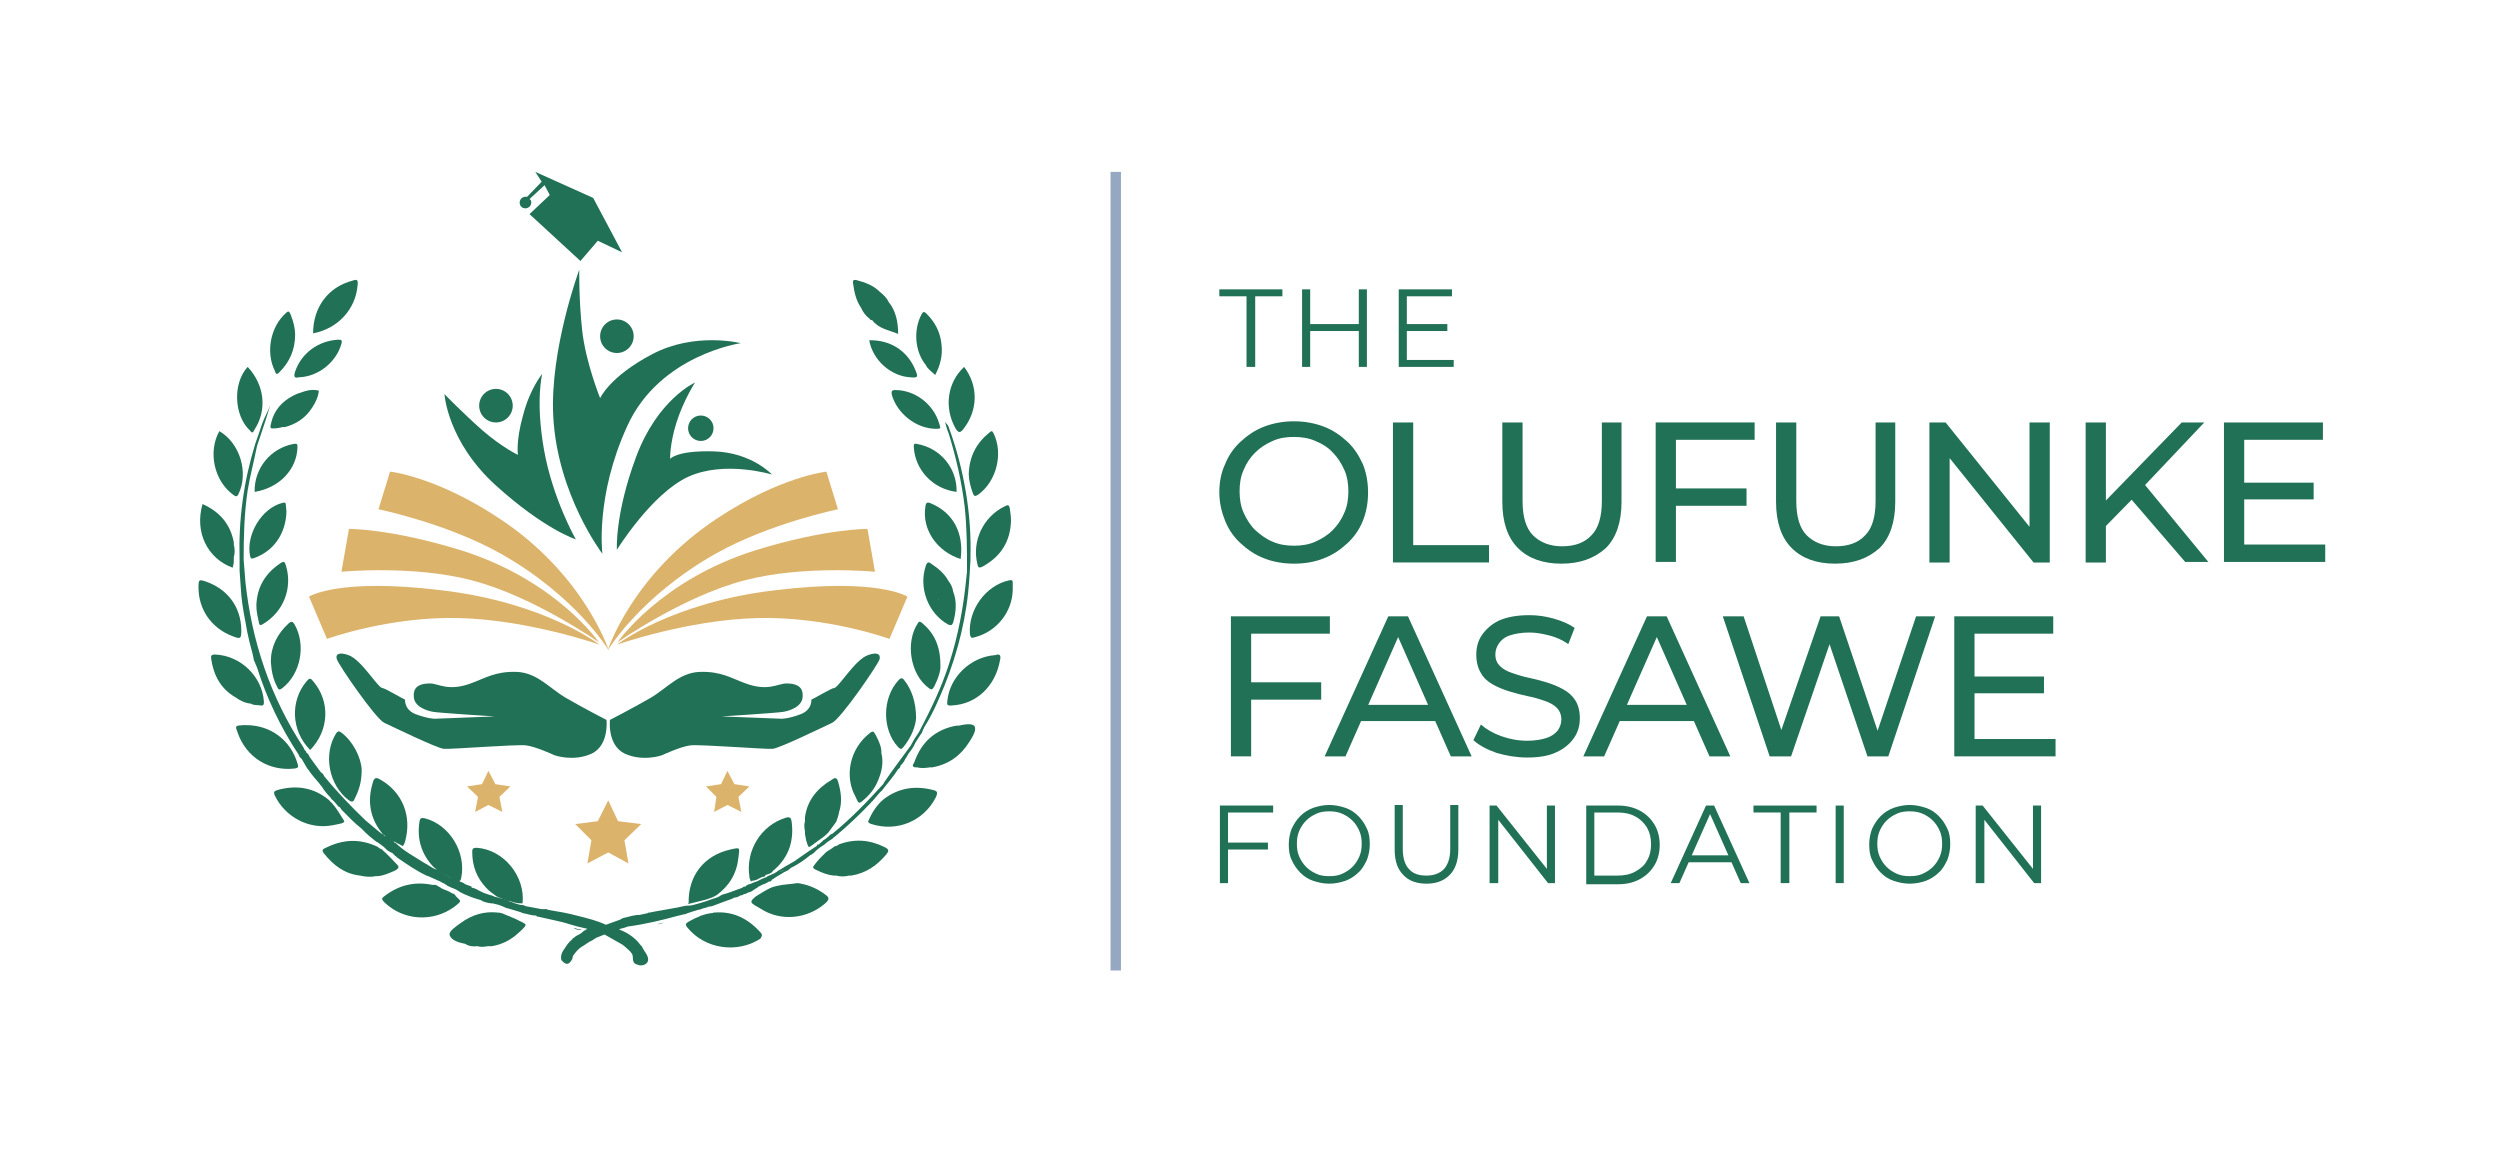 <?xml version="1.0" encoding="utf-8"?>
<!-- Generator: Adobe Illustrator 23.0.0, SVG Export Plug-In . SVG Version: 6.00 Build 0)  -->
<svg version="1.1" id="Layer_1" xmlns="http://www.w3.org/2000/svg" xmlns:xlink="http://www.w3.org/1999/xlink" x="0px" y="0px"
	 viewBox="0 0 432 201.7" style="enable-background:new 0 0 432 201.7;" xml:space="preserve">
<style type="text/css">
	.st0{fill:#217057;}
	.st1{fill:none;stroke:#97A8C3;stroke-miterlimit:10;}
	.st2{fill:#DDB46A;}
	.st3{fill:#217157;}
	.st4{fill:#96A7C1;}
	.st5{fill:#DCB36A;}
	.st6{fill:none;stroke:#DCB36A;stroke-width:0.5;stroke-miterlimit:10;}
</style>
<g>
	<g>
		<g>
			<path class="st3" d="M223.6,97.4c-1.8,0-3.6-0.3-5.1-0.9c-1.6-0.6-2.9-1.5-4.1-2.6c-1.2-1.1-2.1-2.4-2.7-3.9
				c-0.6-1.5-1-3.1-1-4.9c0-1.8,0.3-3.4,1-4.9c0.6-1.5,1.5-2.8,2.7-3.9c1.2-1.1,2.5-2,4.1-2.6s3.3-0.9,5.1-0.9
				c1.8,0,3.5,0.3,5.1,0.9c1.6,0.6,2.9,1.5,4.1,2.6c1.2,1.1,2,2.4,2.7,3.9c0.6,1.5,0.9,3.1,0.9,4.9c0,1.8-0.3,3.4-0.9,4.9
				c-0.6,1.5-1.5,2.8-2.7,3.9c-1.2,1.1-2.5,2-4.1,2.6C227.2,97.1,225.5,97.4,223.6,97.4z M223.6,94.3c1.3,0,2.6-0.2,3.7-0.7
				c1.1-0.5,2.1-1.1,3-2c0.8-0.8,1.5-1.8,2-3c0.5-1.1,0.7-2.4,0.7-3.7c0-1.3-0.2-2.6-0.7-3.7c-0.5-1.1-1.1-2.1-2-3
				c-0.8-0.9-1.8-1.5-3-2c-1.1-0.5-2.4-0.7-3.7-0.7c-1.4,0-2.6,0.2-3.7,0.7c-1.1,0.5-2.1,1.1-3,2c-0.9,0.9-1.5,1.8-2,3
				c-0.5,1.1-0.7,2.3-0.7,3.7c0,1.3,0.2,2.6,0.7,3.7c0.5,1.1,1.1,2.1,2,3c0.9,0.8,1.8,1.5,3,2C221,94.1,222.3,94.3,223.6,94.3z"/>
			<path class="st3" d="M240.7,97.1V73h3.5v21.2h13.1v3H240.7z"/>
			<path class="st3" d="M269.8,97.4c-3.2,0-5.7-0.9-7.5-2.7c-1.8-1.8-2.7-4.5-2.7-8V73h3.5v13.6c0,2.7,0.6,4.7,1.8,5.9
				c1.2,1.2,2.9,1.9,5,1.9c2.2,0,3.9-0.6,5.1-1.9c1.2-1.2,1.8-3.2,1.8-5.9V73h3.4v13.7c0,3.5-0.9,6.2-2.7,8
				C275.5,96.5,273,97.4,269.8,97.4z"/>
			<path class="st3" d="M289.6,97.1h-3.5V73h17.1v3h-13.6V97.1z M289.3,84.4h12.5v3h-12.5V84.4z"/>
			<path class="st3" d="M317.1,97.4c-3.2,0-5.7-0.9-7.5-2.7c-1.8-1.8-2.7-4.5-2.7-8V73h3.5v13.6c0,2.7,0.6,4.7,1.8,5.9
				c1.2,1.2,2.9,1.9,5,1.9c2.2,0,3.9-0.6,5.1-1.9c1.2-1.2,1.8-3.2,1.8-5.9V73h3.4v13.7c0,3.5-0.9,6.2-2.7,8
				C322.8,96.5,320.3,97.4,317.1,97.4z"/>
			<path class="st3" d="M333.4,97.1V73h2.8l16,19.9h-1.5V73h3.5v24.2h-2.8l-16-19.9h1.5v19.9H333.4z"/>
			<path class="st3" d="M360.4,97.1V73h3.5v24.2H360.4z M363.5,91.3l-0.2-4.2L377,73h3.9l-10.6,11.2l-1.9,2.1L363.5,91.3z
				 M377.6,97.1l-9.9-11.5L370,83l11.6,14.1H377.6z"/>
			<path class="st3" d="M387.7,94.1h14.1v3h-17.5V73h17.1v3h-13.6V94.1z M387.4,83.4h12.4v2.9h-12.4V83.4z"/>
			<path class="st3" d="M216.2,130.7h-3.5v-24.2h17.1v3h-13.6V130.7z M215.8,117.9h12.5v3h-12.5V117.9z"/>
			<path class="st3" d="M228.9,130.7l11-24.2h3.4l11,24.2h-3.6l-9.8-22.2h1.4l-9.8,22.2H228.9z M233.5,124.6l0.9-2.8h13.6l1,2.8
				H233.5z"/>
			<path class="st3" d="M263.9,130.9c-1.8,0-3.6-0.3-5.3-0.8c-1.7-0.6-3-1.3-4-2.2l1.3-2.7c0.9,0.8,2.1,1.5,3.5,2
				c1.4,0.5,2.9,0.8,4.5,0.8c1.4,0,2.5-0.2,3.4-0.5c0.9-0.3,1.5-0.8,1.9-1.3c0.4-0.6,0.6-1.2,0.6-1.9c0-0.8-0.3-1.5-0.8-2
				c-0.5-0.5-1.2-0.9-2.1-1.2c-0.9-0.3-1.8-0.6-2.9-0.8c-1-0.2-2.1-0.5-3.1-0.8c-1-0.3-2-0.7-2.9-1.2c-0.9-0.5-1.6-1.1-2.1-2
				c-0.5-0.8-0.8-1.9-0.8-3.2c0-1.2,0.3-2.4,1-3.4c0.7-1,1.7-1.9,3-2.5c1.4-0.6,3.1-0.9,5.2-0.9c1.4,0,2.8,0.2,4.2,0.6
				c1.4,0.4,2.6,0.9,3.6,1.6l-1.1,2.8c-1-0.7-2.1-1.2-3.3-1.5c-1.2-0.3-2.3-0.5-3.4-0.5c-1.4,0-2.5,0.2-3.4,0.5
				c-0.9,0.3-1.5,0.8-1.9,1.4c-0.4,0.6-0.6,1.2-0.6,1.9c0,0.9,0.3,1.5,0.8,2c0.5,0.5,1.2,0.9,2.1,1.2c0.9,0.3,1.8,0.6,2.8,0.8
				c1,0.2,2.1,0.5,3.1,0.8c1,0.3,2,0.7,2.9,1.2c0.9,0.5,1.6,1.1,2.1,1.9c0.5,0.8,0.8,1.8,0.8,3.1c0,1.2-0.3,2.4-1,3.4
				c-0.7,1-1.7,1.9-3.1,2.5C267.7,130.6,266,130.9,263.9,130.9z"/>
			<path class="st3" d="M273.6,130.7l11-24.2h3.4l11,24.2h-3.6l-9.8-22.2h1.4l-9.8,22.2H273.6z M278.3,124.6l0.9-2.8h13.6l1,2.8
				H278.3z"/>
			<path class="st3" d="M305.8,130.7l-8.1-24.2h3.6l7.4,22.3h-1.8l7.7-22.3h3.2l7.5,22.3h-1.7l7.5-22.3h3.3l-8.1,24.2h-3.6l-7-20.7
				h0.9l-7.1,20.7H305.8z"/>
			<path class="st3" d="M341.1,127.7h14.1v3h-17.5v-24.2h17.1v3h-13.6V127.7z M340.8,116.9h12.4v2.9h-12.4V116.9z"/>
		</g>
	</g>
	<g>
		<rect x="191.9" y="29.7" class="st4" width="1.8" height="138"/>
	</g>
	<g>
		<g>
			<g>
				<path class="st3" d="M161.2,136.5c-3.2-0.8-6-0.3-8.5,1.6c-1.2,1-2.1,2.4-2.7,3.9c0.1,0.2,0.3,0.3,0.6,0.4
					c4.4,1.4,9-0.5,11.1-4.6C162.1,136.9,162,136.7,161.2,136.5z"/>
				<path class="st3" d="M136.8,142c-0.1-0.7-0.3-0.9-1-0.7c-4.3,1.3-7,5.7-6.3,10.2c0,0.3,0.1,0.5,0.2,0.6c-0.1,0.1,0,0.2,0.1,0.2
					c0.1,0,0.1,0,0.1-0.1c0.1,0,0.3,0,0.6-0.1c0.5-0.1,1-0.6,1.5-0.6c0.1,0,0.2-0.1,0.2-0.1c0-0.1,0.1-0.2,0.1-0.2
					c0.1,0,0.2-0.1,0.3-0.1c0.1,0,0.2-0.1,0.3-0.1c0.1,0,0.2-0.2,0.4-0.1c-0.1-0.2,0.1-0.2,0.2-0.2c-0.1-0.2,0.2-0.3,0.3-0.4
					C136.4,148,137.2,145.2,136.8,142z"/>
				<path class="st3" d="M142.5,154.5c-1.5-1.1-3.1-1.7-4.7-1.9c-1.2,0.2-2.4,0.2-3.6,0.5c-0.4,0.1-0.8,0.2-1.2,0.4c0,0,0,0,0,0v0
					c0,0,0,0,0,0c-0.8,0.4-1.6,0.9-2.4,1.4c-1.2,1-1,1.1,0.8,2.1c3.5,2.3,8.1,1.8,11.2-0.9C143.5,155.3,143.2,155,142.5,154.5z"/>
				<path class="st3" d="M75.5,150.4c0.5,0.4,1.1,0.6,1.7,0.9c0.3,0.2,0.6,0.3,0.9,0.5c0.4,0.2,0.7,0.3,1.1,0.5
					c0.2,0,0.4-0.1,0.5-0.6c0.9-4.4-2-9.2-6.3-10.3c-0.5-0.1-0.8-0.1-0.9,0.5c-0.5,3,0.3,5.7,2.4,7.9
					C75.1,150,75.4,150.1,75.5,150.4z"/>
				<path class="st3" d="M50.9,132.8c0.7-0.1,0.7-0.3,0.5-0.9c-1.2-4-4.6-6.6-8.9-6.6c-0.1,0-0.3,0-0.5,0c-1.4,0.1-1.4,0.1-0.9,1.4
					C42.6,130.9,46.5,133.3,50.9,132.8z"/>
				<path class="st3" d="M59,126.6c-0.4-0.3-0.6-0.3-0.9,0.1c-2.3,3.6-1.3,9,2.2,11.6c0.6,0.4,0.8,0.2,1-0.3c0.7-1.4,1.2-2.8,1.2-5
					C62.4,130.9,61,128.1,59,126.6z"/>
				<path class="st3" d="M165.6,125.4c-0.1,0-0.3,0-0.4,0c-3.7,0.7-6,2.9-7.2,6.3c-0.1,0.3-0.6,0.7,0.1,0.9c0.1,0,0.3,0,0.4,0
					c0.7,0.2,1.5,0.1,2.2,0c0.1,0,0.3,0,0.4,0c2.8-0.5,4.9-2,6.4-4.4c0.5-0.8,1.3-2,0.9-2.7C168,124.9,166.6,125.2,165.6,125.4z"/>
				<path class="st3" d="M172,113.2c-4.3,0.3-7.9,3.8-8.3,7.9c-0.1,0.7,0,0.9,0.8,0.8c4.2-0.2,7.5-3.3,8.3-7.8
					C173,113.3,172.8,112.9,172,113.2z"/>
				<path class="st3" d="M54.1,117.7c-0.4-0.5-0.6-0.6-1.1,0c-2.9,3.4-2.7,8.6,0.6,11.9C56.9,126.2,57.1,121.2,54.1,117.7z"/>
				<path class="st3" d="M155.2,129.1c0.4,0.4,0.6,0.4,0.9,0c1.4-1.7,2.1-3.6,2.2-5c0-2.8-0.8-5-2-6.5c-0.3-0.4-0.5-0.6-1-0.1
					C152.4,120.6,152.4,126.1,155.2,129.1z"/>
				<path class="st3" d="M40.1,109.9c1.5,0.6,1.6,0.5,1.6-1.1c-0.1-4-2.4-7-6.1-8.3c-1.2-0.4-1.3-0.4-1.3,1
					C34.3,105.3,36.5,108.5,40.1,109.9z"/>
				<path class="st3" d="M174.3,100.3c-4,0.9-7,5.1-6.7,9.2c0.1,0.8,0.3,0.8,0.9,0.6c3.8-1,6.4-4.4,6.5-8.1c0-0.6,0-0.9,0-1.3
					C175,100.2,174.8,100.2,174.3,100.3z"/>
				<path class="st3" d="M45,121.9c0.6,0.1,0.6-0.2,0.6-0.7c-0.3-4.3-4-7.9-8.4-8.1c-0.7,0-0.8,0.2-0.7,0.8c0.4,2.8,1.7,5.2,4.2,6.6
					c0.8,0.6,1.7,1,2.7,1.1C43.8,121.9,44.4,121.8,45,121.9z"/>
				<path class="st3" d="M48.8,118.9c3.2-2.5,4.1-7.5,2.1-11c-0.3-0.5-0.5-0.6-1-0.2c-2,1.8-3.1,4.1-3.1,6.6
					c0.1,1.7,0.4,3.1,1.1,4.4C48.1,119.2,48.3,119.3,48.8,118.9z"/>
				<path class="st3" d="M160.5,118.9c0.5,0.4,0.6,0.2,0.9-0.2c0.7-1.4,1.2-2.8,1.1-3.8c0-3.3-1.1-5.5-3.1-7.2
					c-0.3-0.2-0.5-0.5-0.8,0C156.4,111,157.3,116.6,160.5,118.9z"/>
				<path class="st3" d="M168.9,97.5c0.1,0.6,0.3,0.7,0.9,0.4c3.1-1.7,4.8-4.3,4.9-7.9c0-0.7-0.1-1.4-0.2-2.1
					c-0.1-0.7-0.4-0.7-0.9-0.4C169.9,89.3,167.9,93.5,168.9,97.5z"/>
				<path class="st3" d="M45.5,107.8c3.5-2.1,5.1-6.2,3.9-10.1c-0.2-0.6-0.3-0.8-0.9-0.4c-2.6,1.7-4.1,4.1-4.2,7.3
					c0,1,0.2,1.9,0.4,2.8C44.8,108,44.9,108.2,45.5,107.8z"/>
				<path class="st3" d="M40.2,98.1c0.1-0.4,0.2-0.7,0.2-1.1c0-0.2,0-0.4,0-0.7c0.2-0.7,0.2-1.5,0-2.2c0-0.1,0-0.3,0-0.4
					c-0.6-3.2-2.5-5.3-5.4-6.6C33.6,91.9,35.8,96.5,40.2,98.1z"/>
				<path class="st3" d="M61.8,49.2c0.1-0.8-0.1-1-0.9-0.7c-4.2,1.1-6.8,4.6-6.8,9.1C58.4,56.8,61.5,53.4,61.8,49.2z"/>
				<path class="st3" d="M168.1,85.2c0.2,0.6,0.4,0.6,0.9,0.3c3.2-2.3,4.4-7.1,2.7-10.6c-0.3-0.6-0.4-0.4-0.8-0.1
					c-2.2,1.8-3.4,4.1-3.5,7.1C167.4,82.9,167.7,84.1,168.1,85.2z"/>
				<path class="st3" d="M40.3,85.5c0.3,0.2,0.6,0.5,0.9-0.1c1.8-3.7,0.3-8.8-3.3-10.9C35.9,78.1,37,83.1,40.3,85.5z"/>
				<path class="st3" d="M160.9,87c-0.7-0.3-0.9-0.2-1,0.6c-0.6,3.9,2,7.7,6.1,9C166.6,92.1,164.7,88.6,160.9,87z"/>
				<path class="st3" d="M43.2,96c0.1,0.6,0.3,0.6,0.8,0.4c3.3-1.2,5.4-4.2,5.5-8c0-0.3-0.1-0.7-0.1-1.1c0-0.5-0.2-0.5-0.6-0.4
					C45.2,87.8,42.5,92.4,43.2,96z"/>
				<path class="st3" d="M166.5,74.1c2.5-3.2,2.6-7.4,0.1-10.7c-2.9,2.7-3.5,7-1.5,10.6C165.6,74.8,165.9,74.9,166.5,74.1z"/>
				<path class="st3" d="M164.7,107.6c0.5-1.8,0.7-3.6,0-5.4c-0.1-0.7-0.4-1.3-0.8-1.8c-0.7-1.3-1.8-2.2-3-3
					c-0.5-0.4-0.7-0.2-0.9,0.3c-1.3,3.8,0.3,8.2,3.8,10.2C164.3,108.1,164.5,108.1,164.7,107.6z M162.1,103.6c0,0,0-0.1,0-0.1
					C162.2,103.5,162.2,103.5,162.1,103.6z"/>
				<path class="st3" d="M44,74.2c2.2-3.4,1.7-7.7-1.2-10.8c-2.6,2.8-2.4,8.4,0.4,11C43.7,75.1,43.8,74.5,44,74.2z"/>
				<path class="st3" d="M44,85c4.3-0.7,7.3-3.9,7.4-7.7c0-0.5,0-0.7-0.6-0.6C46.8,77.4,43.9,80.9,44,85z"/>
				<path class="st3" d="M158.4,76.7c-0.5-0.1-0.5,0.1-0.5,0.5c0.2,4,3.3,7.3,7.4,7.8C165.4,80.9,162.5,77.4,158.4,76.7z"/>
				<path class="st3" d="M48.3,64.3c1.7-1.7,2.7-3.8,2.7-6.5c0-1-0.3-2.3-0.8-3.5c-0.2-0.4-0.3-0.7-0.8-0.2c-2.7,2.4-3.5,6.8-1.9,10
					C47.7,64.8,47.9,64.7,48.3,64.3z"/>
				<path class="st3" d="M161.6,74.1c1,0,1,0,0.7-0.9c-1-3.4-4.2-5.8-7.6-5.8c-0.6,0-0.7,0.2-0.6,0.8C155,71.4,158.2,74,161.6,74.1z
					"/>
				<path class="st3" d="M51.6,65.2c3.4-0.1,6.5-2.6,7.4-5.8c0.2-0.7-0.1-0.7-0.6-0.7c-3.4,0.2-6.3,2.3-7.4,5.5
					C50.7,65.1,50.9,65.4,51.6,65.2z"/>
				<path class="st3" d="M157.3,65.2c1.3,0.1,1.4,0,0.9-1.2c-1.3-3.3-4.3-5.3-8-5.2C150.8,62.2,153.9,65,157.3,65.2z"/>
				<path class="st3" d="M148.8,53.2c0.3,0.7,0.8,1.4,1.5,1.9c0.1,0.1,0.1,0.3,0.4,0.2c0,0,0,0,0,0c1.1,1.5,2.8,1.7,4.5,2.4
					c0-2.1-0.4-4-1.7-5.6c-0.3-0.7-0.9-1.2-1.5-1.7c-1.1-1.1-2.5-1.6-4-2c-0.4-0.1-0.7,0-0.6,0.5C147.6,50.4,147.9,51.9,148.8,53.2z
					"/>
				<path class="st3" d="M47.8,74c0.2,0,0.4-0.1,0.6-0.1c0.1,0,0.3-0.1,0.4-0.1l0,0c0.1,0,0.3,0,0.4,0c2-0.5,3.6-1.6,4.7-3.3
					c0.6-0.9,1.1-1.9,1.2-3c-1.2-0.3-2.2,0-3.3,0.4c-0.4,0.1-0.8,0.3-1.2,0.5c-1.9,1-3.2,2.5-3.7,4.5C46.6,74.1,46.6,74.1,47.8,74z
					 M48.6,73.1c0,0-0.1-0.1-0.1-0.1C48.5,73,48.5,73.1,48.6,73.1C48.6,73.1,48.6,73.1,48.6,73.1z M51.1,70.7c0,0-0.1,0-0.1,0
					C51,70.7,51,70.7,51.1,70.7C51.1,70.7,51.1,70.7,51.1,70.7C51.1,70.7,51.1,70.7,51.1,70.7z"/>
				<path class="st3" d="M57.3,138.7c-0.1,0-0.3-0.3-0.4-0.4c-2.6-2.2-5.6-2.7-8.9-1.8c-0.6,0.2-0.8,0.3-0.5,1
					c1.8,3.7,5.9,5.9,10,5.1c1.4-0.3,1.9-0.3,2-0.7C58.8,140.8,58.2,139.7,57.3,138.7z"/>
				<path class="st3" d="M69.6,146.2c0.2-0.2,0.3-0.5,0.4-0.8c1.2-4.3-0.4-8.5-4.3-10.7c-0.8-0.5-1.1-0.2-1.3,0.6
					c-1,3.3-0.4,6.3,1.8,8.9C67.3,145,68.4,145.6,69.6,146.2z"/>
				<path class="st3" d="M78.7,154.8c0,0,0-0.1,0-0.1c-0.1-0.1-0.2-0.2-0.4-0.3c0,0,0,0-0.1,0c-0.2-0.1-0.4-0.2-0.5-0.3
					c-0.6-0.3-1.2-0.4-1.7-0.8c0,0,0,0,0,0c-0.2-0.1-0.4-0.2-0.5-0.3c-0.1,0-0.1,0-0.2-0.1c-0.2,0-0.4,0-0.6,0c-3-0.6-5.7,0-8.2,1.9
					c-0.6,0.4-0.6,0.6-0.1,1.1c3.3,3.2,8.4,3.5,12.1,0.8C79.9,155.6,79.7,155.8,78.7,154.8z"/>
				<path class="st3" d="M84,153.4c0.5,0.6,1.2,1,1.8,1.5c0.1,0,0.1,0,0.2,0.1c0.5,0.2,1,0.4,1.6,0.6c0.5,0.1,1,0.3,1.5,0.4
					c0.4,0.1,0.8,0.1,1.2,0.1c0.5-4.7-3.3-9.3-7.9-9.6c-0.6,0-0.8,0.1-0.8,0.7C81.6,149.7,82.4,151.7,84,153.4z"/>
				<path class="st3" d="M89.9,159.2c-0.9-0.5-1.8-0.8-2.7-1.2c0,0-0.1,0-0.2-0.1c0,0,0,0,0,0c-0.3-0.1-0.6-0.2-0.9-0.2
					c-2.4-0.3-4.6,0.4-6.5,1.8c-0.8,0.6-2.1,1.4-1.9,2.1c0.3,0.9,1.6,1.3,2.7,1.5c0.6,0.4,1.3,0.5,2.1,0.4c0.6,0.2,1.2,0.1,1.8,0
					c0.2,0,0.4,0,0.7,0c1.8-0.3,3.3-1.1,4.6-2.3c0.9-0.8,1.3-1.2,1.2-1.5C90.5,159.5,90.2,159.3,89.9,159.2z"/>
				<path class="st3" d="M126.2,146.8c-4.5,1-7.3,4.5-7.2,9.2c-0.1,0.1-0.1,0.2-0.1,0.2c0,0,0,0,0,0c0.6-0.1,1.2-0.3,1.7-0.4
					c0.7-0.2,1.4-0.3,2.1-0.6c0.4-0.1,0.7-0.3,1.1-0.5c2.2-1.6,3.5-3.7,3.8-6.5C127.8,146.4,128,146.4,126.2,146.8z"/>
				<path class="st3" d="M131.3,161c-2.2-2.4-4.8-3.6-8-3.3c-0.2,0.1-0.4,0.1-0.5,0.1c-0.7,0.1-1.3,0.3-1.9,0.5c0,0,0,0.1-0.1,0.1
					c-0.6,0.2-1.1,0.5-1.7,0.8c-0.4,0.3-0.9,0.4-0.3,1.1c3,3.7,8.6,4.5,12.6,1.9C131.8,161.6,131.7,161.4,131.3,161z"/>
				<path class="st3" d="M144.5,142c0.2-0.5,0.4-1.1,0.5-1.7c0.6-1.8,0.3-3.6-0.2-5.3c-0.2-0.6-0.5-0.7-1-0.3
					c-2.6,1.5-4.3,3.6-4.7,6.5l0,0.7c-0.2,0.6-0.1,1.2,0,1.8l0,0c0,0.1,0,0.3,0,0.4c0.1-0.1,0.2-0.2,0.2-0.3
					c-0.1,0.1-0.1,0.2-0.2,0.3c0.1,0.4,0.1,0.7,0.2,1.1c0.2,0.7,0.3,1,0.5,1.2c0.3-0.2,0.6-0.4,0.9-0.6c0,0,0-0.1,0.1-0.1
					c0.1-0.1,0.2-0.1,0.3-0.2c0.1-0.1,0.2-0.2,0.4-0.3c0.6-0.4,1.1-0.8,1.6-1.3C143.6,143.2,144.1,142.6,144.5,142z"/>
				<path class="st3" d="M152.9,146.4c-2.6-1.3-5.2-1.5-7.9-0.5c-0.2,0.1-0.5,0.4-0.7,0.3c-0.5,0.4-1,0.7-1.5,1
					c-0.3,0.3-0.6,0.6-0.9,0.9c-0.5,0.5-1,1.1-1.4,1.7c0,0.2,0.2,0.4,0.5,0.5c1,0.5,2,0.9,3.1,1c0.1,0,0.3,0,0.4,0
					c0.7,0.2,1.5,0.2,2.2,0c0.1,0,0.3,0,0.4,0c2.5-0.4,4.4-1.7,6-3.6C153.6,147.1,153.7,146.8,152.9,146.4z"/>
				<path class="st3" d="M65.9,146.7c-0.3,0-0.5-0.3-0.7-0.4c-3-1.4-5.9-1.3-8.9,0.2c-0.5,0.2-0.8,0.4-0.3,1c1.6,2,3.5,3.5,6.2,3.8
					c0,0,0,0,0,0c0.9,0.2,1.8,0.3,2.7,0.1l0.4,0c1-0.1,1.9-0.5,2.8-0.9c0.5-0.2,0.9-0.5,0.7-0.9C67.8,148.5,66.9,147.6,65.9,146.7z"
					/>
				<path class="st3" d="M45.8,117.6C45.8,117.6,45.8,117.6,45.8,117.6c0,0,0.1-0.1,0.1-0.1C45.9,117.5,45.9,117.5,45.8,117.6z"/>
				<path class="st3" d="M167.4,98.4C167.4,98.3,167.4,98.3,167.4,98.4C167.4,98.3,167.4,98.3,167.4,98.4z"/>
				<path class="st3" d="M44.2,112.5c0,0,0-0.1,0-0.1C44.2,112.5,44.2,112.5,44.2,112.5z"/>
				<path class="st3" d="M43.8,111.4c0,0.1,0,0.2,0,0.2C43.8,111.5,43.8,111.4,43.8,111.4z"/>
				<path class="st3" d="M101.2,160.4C101.2,160.4,101.2,160.4,101.2,160.4C101.2,160.4,101.2,160.4,101.2,160.4z"/>
				<path class="st3" d="M108,160.6c0.1,0,0.1,0,0.2,0C108.2,160.6,108.1,160.6,108,160.6L108,160.6z"/>
				<path class="st3" d="M120.1,157.9C120.1,157.8,120.1,157.8,120.1,157.9C120.1,157.8,120.1,157.8,120.1,157.9L120.1,157.9z"/>
				<path class="st3" d="M163.9,73.7c-0.1-0.3-0.4-0.5-0.6-0.8c0.2,0.6,0.3,1.3,0.6,1.9c1.3,4.2,2.3,8.5,2.8,12.8
					c0.4,3.7,0.4,7.4,0.4,11.2c0,0.3-0.1,0.6-0.1,0.9c-0.5,5.1-1.4,10.1-3,15c-1.3,4.1-3.2,8-5.2,11.8c-0.5,0.7-1,1.5-1.4,2.3
					c-1.6,2.2-3.2,4.3-4.7,6.5h0c0,0,0,0.1,0,0.1c-2.8,3.1-5.7,6.1-8.9,8.7c0,0-0.1,0-0.1,0c-0.2,0.1-0.4,0.3-0.5,0.4c0,0,0,0,0,0
					c0,0,0,0,0,0c-0.3,0.3-0.6,0.5-0.9,0.7c0,0,0,0-0.1,0c0,0,0,0,0,0c0,0,0,0,0,0.1c-0.2,0.2-0.5,0.4-0.7,0.6
					c-0.1,0.1-0.2,0.1-0.3,0c0,0.1,0,0.1,0,0.2c-0.1,0.1-0.2,0.2-0.4,0.3c0,0,0,0,0,0c-1.2,0.8-2.4,1.6-3.5,2.4
					c-0.4,0.2-0.8,0.5-1.2,0.7c0,0,0,0,0,0c0,0,0,0,0,0c-0.6,0.3-1.1,0.7-1.7,1c0,0-0.1,0.1-0.1,0.1c-0.2,0.1-0.4,0.3-0.7,0.4
					c-0.4,0.2-0.8,0.3-1.1,0.5c0,0-0.1,0.1-0.1,0.1c-0.4,0.1-0.8,0.3-1.2,0.5c-0.3,0.2-0.7,0.3-1,0.4c-0.1,0.1-0.3,0.1-0.4,0.2
					c-0.4,0.1-0.8,0.2-1,0.5c-0.2,0-0.4,0-0.5,0.2h0c-1.2,0.4-2.3,0.9-3.5,1.2c-0.1,0-0.1,0.1-0.2,0.1c-0.4,0.3-0.9,0.5-1.4,0.6
					c-0.1,0-0.1,0.1-0.2,0.1c0,0,0,0,0,0c0,0-0.1,0-0.1,0c-0.7,0.3-1.4,0.5-2.1,0.7c-0.7,0.2-1.3,0.4-1.9,0.4l-0.1,0
					c0,0-0.1,0-0.1,0c0,0-0.1,0-0.1,0c-0.7,0.1-1.3,0.3-2,0.4c-1.5,0.3-3,0.5-4.4,0.8c0,0-0.1,0-0.1,0c-0.1,0-0.1,0-0.2,0.1
					c-0.5,0.1-0.9,0.2-1.4,0.3c-0.3,0-0.6,0-0.9,0.1c0,0,0,0-0.1,0c-0.6,0.1-1.1,0.3-1.7,0.4c-0.2,0.1-0.4,0.1-0.6,0.3
					c-0.8,0.3-1.7,0.6-2.5,0.9c0,0,0,0,0,0c0,0,0,0,0,0c-1.5-0.7-3.1-1.1-4.7-1.5c-1.8-0.5-3.6-0.8-5.4-1.1c0-0.1,0-0.1-0.1-0.1
					c-0.3,0-0.6,0-0.9,0c-0.9-0.2-1.8-0.3-2.7-0.5c-0.2-0.1-0.3-0.1-0.5-0.2c-0.4,0-0.8-0.1-1.1-0.2c-0.1,0-0.2-0.1-0.3-0.1
					c-0.3-0.1-0.5-0.2-0.8-0.3l-0.1,0c0,0,0,0.1,0,0.1c0,0,0-0.1,0-0.1l0,0c0,0,0,0,0,0c0,0-0.1,0-0.1-0.1c-0.1-0.1-0.3-0.1-0.4-0.2
					c-0.2-0.1-0.5-0.1-0.7-0.2c0,0-0.1,0-0.1,0c0,0,0,0,0,0c-0.4-0.1-0.7-0.2-1.1-0.3c0,0-0.1,0-0.1,0c-0.2-0.1-0.5-0.2-0.7-0.3
					c0,0,0,0-0.1,0c-0.5-0.2-1.1-0.3-1.6-0.6c-0.5-0.2-1-0.6-1.6-0.7c-0.1,0-0.2-0.1-0.1-0.2l-1.1-0.4c-0.3-0.3-0.8-0.4-1.2-0.6
					c-0.2-0.1-0.3-0.2-0.5-0.3c-0.9-0.2-1.7-0.8-2.5-1.2c-0.1-0.1-0.2-0.1-0.2-0.2c-0.2-0.1-0.5-0.2-0.7-0.3c-0.1,0-0.2-0.1-0.3-0.1
					c-0.6-0.3-1.1-0.7-1.7-1c-1.7-1.1-3.5-2-5-3.5c0,0,0,0-0.1,0c-0.1,0-0.1,0-0.2,0c0.1,0,0.2-0.1,0.1-0.2c-0.4-0.4-0.8-0.7-1.3-1
					c-0.1-0.1-0.2,0-0.2,0.1c0,0,0,0,0,0c-0.1,0-0.2-0.1-0.3-0.2c-0.1-0.1-0.1-0.1-0.2-0.2c-0.2,0-0.3-0.2-0.5-0.3
					c-0.8-0.7-1.6-1.3-2.4-2c-2.5-2.4-5-5-7.2-7.7c-0.1-0.3-0.3-0.5-0.6-0.7l-1.9-2.6c-0.1-0.3-0.3-0.6-0.6-0.8c0-0.1,0-0.3-0.2-0.3
					c-0.1-0.2-0.2-0.4-0.3-0.6c-5.7-8.7-8.9-18.3-10-28.6c-0.1-1.3-0.2-2.5-0.3-3.8c0-4,0.1-8,0.7-12c0.4-2.5,1.1-5,1.6-7.6
					c0.8-2.4,1.6-4.7,2.3-7.1c-0.4,1.1-1,2.1-1.4,3.2c-0.4,1.2-0.8,2.4-1.2,3.5c-2,6.5-2.9,13.1-2.7,19.9c0,0.2,0,0.4,0,0.7
					c0,0.4,0,0.9,0,1.3l0.2,2.9c0.1,2,0.4,3.9,0.8,5.9c0.2,1.2,0.4,2.3,0.7,3.5c0,0,0,0,0,0c0.3,1.1,0.6,2.2,0.8,3.3
					c0,0.1,0.1,0.1,0.1,0.1c0.1,0.3,0.2,0.6,0.4,1c1.7,5.4,4.1,10.4,7.2,15.1c0.1,0.3,0.3,0.6,0.5,0.7c0.1,0.2,0.2,0.3,0.3,0.5
					c0.1,0.2,0.3,0.5,0.4,0.7c0.1,0.2,0.2,0.3,0.3,0.5c0,0,0.1,0.1,0.1,0.1c0.6,0.9,1.3,1.7,2,2.5c0.1,0.2,0.3,0.4,0.4,0.5
					c0.4,0.7,1,1.4,1.6,2c0,0,0,0.1,0,0.1c0.5,0.4,0.9,0.9,1.3,1.4c0.3,0,0.4,0.4,0.5,0.5c1.1,1.1,2.2,2.3,3.5,3.3
					c0.8,0.9,1.7,1.6,2.6,2.3c0,0,0.1,0,0.1,0c0,0,0.1,0.1,0.1,0.1c0.1,0.1,0.2,0.1,0.3,0.2c0.3,0.2,0.5,0.4,0.8,0.6
					c0,0,0,0.1,0.1,0.1c0.3,0.4,0.8,0.7,1.3,0.9c0.2,0.2,0.4,0.4,0.5,0.5c0.2,0.1,0.3,0.3,0.5,0.4c1.6,1.1,3.2,2.2,4.9,3
					c0.1,0,0.2,0.1,0.3,0.1c0.3,0.1,0.6,0.3,0.9,0.4c0.3,0.1,0.6,0.3,0.9,0.4c0.3,0.1,0.5,0.3,0.8,0.4c0.1,0,0.1,0.1,0.2,0.1
					c0.6,0.5,1.3,0.7,2,1c0.3,0.2,0.5,0.3,0.8,0.5c0.2,0.1,0.4,0.2,0.6,0.3c0.7,0.3,1.4,0.6,2.1,0.8c0.1,0,0.2,0.1,0.3,0.1l0.4,0.1
					c0.6,0.4,1.2,0.5,1.9,0.6c0.1,0,0.2,0,0.3,0c0.1,0,0.2,0.1,0.3,0.1c0.7,0.1,1.3,0.4,2,0.7c0.1,0,0.3,0.1,0.4,0.1
					c0,0,0.1,0,0.1,0c0.3-0.4,0.5-0.3,0.7-0.2c-0.2-0.1-0.5-0.2-0.7,0.2c0,0-0.1,0-0.1,0c0.7,0.2,1.3,0.4,2,0.6
					c0.2,0.1,0.3,0.1,0.5,0.2c0.7,0.1,1.4,0.4,2.1,0.4c0.1,0,0.2,0,0.2,0.1c0.1,0.1,0.2,0.1,0.3,0.1c0.9,0.2,1.8,0.4,2.7,0.6
					c0.9,0.2,1.8,0.4,2.7,0.7c1,0.3,2.1,0.6,3.1,0.8c-0.2,0.1-0.3,0.2-0.5,0.3c-0.2,0.1-0.3,0.2-0.5,0.4c-0.2,0.1-0.4,0.3-0.7,0.4
					c-0.2,0.1-0.5,0.3-0.7,0.5c-0.1,0-0.1,0.1-0.2,0.1c0,0,0,0,0,0.1c-0.5,0.4-0.9,0.9-1.2,1.4c-0.5,0.7-0.9,1.3-0.7,2.2
					c0.8,0.9,1.3,0.9,1.9-0.2c0-0.2,0.1-0.3,0.1-0.5c0,0,0,0,0,0c0.4-0.6,0.9-1.2,1.5-1.6c0.1,0,0.1-0.1,0.2-0.1
					c0.4-0.3,0.8-0.5,1.2-0.8c0.3-0.1,0.6-0.3,0.9-0.5c0,0,0.1,0,0.1-0.1c0.5-0.2,1-0.4,1.5-0.6c0,0,0.1,0,0.1,0c1,0.6,2,1.1,3,1.7
					c0.1,0.1,0.3,0.2,0.4,0.3c0.4,0.4,1,0.8,1.3,1.3c0.3,0.5,0,1.1,0.4,1.6c0.2,0.2,0.5,0.3,0.9,0.4c0.6,0.1,1.5-0.2,1.5-1
					c0-0.5-0.3-1-0.6-1.4c-0.1-0.2-0.2-0.3-0.3-0.5c-0.1-0.3-0.3-0.5-0.5-0.7c-0.8-1.1-2.1-2-3.4-2.5c-0.1,0-0.1,0-0.2-0.1
					c0.2-0.1,0.4-0.2,0.6-0.2c0.3-0.1,0.6-0.2,0.9-0.3c3-0.4,5.9-1.1,8.8-1.9c0.2,0,0.3-0.1,0.5-0.1c0,0,0,0,0,0
					c0.1,0,0.2-0.1,0.3-0.1c0.3,0,0.5-0.1,0.7-0.2c0.6-0.2,1.2-0.4,1.9-0.6c0.2,0,0.5-0.1,0.7-0.2c0,0,0,0,0,0
					c0.2-0.1,0.5-0.1,0.7-0.2c0.1,0,0.1,0,0.2-0.1c0.2,0,0.4-0.1,0.7-0.1c0.8-0.3,1.6-0.6,2.4-0.9c0,0,0-0.1,0-0.1c0,0,0,0.1,0,0.1
					c0.5-0.2,1-0.3,1.5-0.6c0.4,0,0.8-0.2,1.1-0.4c0.2,0,0.4,0,0.5-0.2c0.3,0,0.5-0.1,0.8-0.3c0.6,0,1-0.6,1.6-0.8c0,0,0,0,0-0.1
					c0.1,0,0.1-0.1,0.2-0.1c0,0,0,0,0,0c0.2-0.1,0.4-0.2,0.6-0.3c0,0,0.1,0,0.1-0.1l0.2,0c0.2-0.1,0.4-0.2,0.6-0.3
					c0.1-0.1,0.3-0.2,0.5-0.2c0.1,0,0.1,0,0.2-0.1c0-0.1,0-0.1,0.1-0.2c0,0,0.1,0,0.1-0.1c0.1,0,0.2,0,0.2-0.1
					c0.6-0.4,1.2-0.7,1.8-1.1c-0.1-0.1-0.2-0.2-0.3-0.3c0.1,0.1,0.2,0.2,0.3,0.3c0.4-0.2,0.8-0.3,1.1-0.7c0.1,0,0.1-0.1,0.2-0.1
					c1.2-0.6,2.2-1.3,3.3-2.2c0.2,0,0.3-0.2,0.5-0.3c0.3-0.3,0.6-0.6,1-0.9c0.3-0.2,0.6-0.4,0.9-0.6c0.4-0.4,0.9-0.7,1.4-1
					c0-0.1,0.1-0.2,0.2-0.2c2.3-1.9,4.4-3.9,6.4-6c0.1-0.1,0.2-0.3,0.3-0.3c0.1-0.2,0.3-0.3,0.4-0.5c0.4-0.4,0.7-0.9,1.2-1.3
					c0.9-1.2,2-2.4,2.8-3.7c0.2-0.1,0.4-0.3,0.4-0.6c0.3-0.3,0.6-0.6,0.8-1.1c0.2-0.3,0.4-0.6,0.6-1c0.5-0.6,0.9-1.2,1.2-1.9
					c0.3-0.5,0.6-0.9,0.9-1.4c0.2-0.2,0.3-0.5,0.4-0.8c0-0.1,0.1-0.1,0.1-0.2c0.1-0.1,0.1-0.2,0.1-0.3l0.1,0l0-0.1c0,0,0,0,0,0
					c0,0,0,0,0,0c1.4-2.2,2.4-4.6,3.4-7c2.4-6,3.9-12.1,4.3-18.5c0.1-1,0.1-2.1,0.2-3.1c0-0.2,0-0.3,0-0.5c0-0.1,0-0.1,0-0.2
					C167.9,89.2,166.7,81.3,163.9,73.7z M99.1,160.4c0.1,0,0.2,0,0.3,0c0.1,0,0.2,0.1,0.3,0.1c0.2,0,0.4,0.1,0.6,0.1
					c0,0,0-0.1,0-0.1c0,0,0,0,0,0c0,0,0,0.1,0,0.1c0.1,0,0.1-0.1,0.2-0.1c0,0,0,0,0,0c-0.1,0-0.1,0.1-0.2,0.1c0.1,0,0.1,0,0.2,0.1
					C100,160.7,99.5,160.6,99.1,160.4z M113.6,159.7C113.6,159.7,113.7,159.7,113.6,159.7c0.4-0.1,0.7-0.2,1.1-0.3
					C114.3,159.6,114,159.7,113.6,159.7z M135.5,150.3c-0.3,0.2-0.6,0.3-0.9,0.4C134.9,150.6,135.2,150.4,135.5,150.3
					C135.5,150.3,135.5,150.3,135.5,150.3z"/>
				<path class="st3" d="M153.8,134.9c-0.1,0-0.1,0-0.2,0C153.7,134.9,153.7,134.9,153.8,134.9z"/>
				<path class="st3" d="M161.6,64.8c0.9-1.7,1.3-3.4,1.1-5.2c-0.2-2.2-1.1-3.9-2.6-5.4c-0.4-0.4-0.6-0.4-0.9,0.2
					c-1.4,2.7-1.1,6.4,0.8,8.7C160.3,63.8,161,64.2,161.6,64.8z"/>
				<path class="st3" d="M149.5,138c1-0.9,1.8-2,2.3-3.3c0.6-1.5,0.9-3,0.5-4.6c0-0.1,0-0.3,0-0.4c-0.1-1-0.6-2-1.1-2.9
					c-0.2-0.4-0.4-0.5-0.8-0.2c-3.8,2.9-4.4,7.8-2.6,11C148.4,139,148.4,139,149.5,138z"/>
				<path class="st3" d="M163.3,72.9C163.3,72.9,163.3,72.9,163.3,72.9L163.3,72.9C163.3,72.9,163.3,72.9,163.3,72.9
					C163.3,72.9,163.3,72.9,163.3,72.9L163.3,72.9C163.4,72.9,163.4,72.9,163.3,72.9C163.4,72.9,163.4,72.9,163.3,72.9
					C163.4,72.9,163.3,72.9,163.3,72.9z"/>
			</g>
		</g>
		<g>
			<g>
				<g>
					<path class="st5" d="M53.4,103.1l3.1,7.3c0,0,10.7-3.9,22.8-3.6s24.3,4.6,24.3,4.6s-9.4-7.3-27.3-9.4
						C58.4,99.8,53.4,103.1,53.4,103.1z"/>
					<path class="st5" d="M60.3,91.4L59,98.8c0,0,12.4-1.2,22.6,1.5c10.7,2.8,21.9,10.7,21.9,10.7s-7.3-10.7-23.8-15.9
						C67.4,91.3,60.3,91.4,60.3,91.4z"/>
					<path class="st5" d="M67.4,81.5l-2,6.5c0,0,11.7,2.4,21,7.6c13.2,7.4,18.8,16.8,18.8,16.8s-4.2-13.1-18.9-22.8
						C75.3,82.3,67.4,81.5,67.4,81.5z"/>
				</g>
			</g>
			<g>
				<g>
					<path class="st5" d="M156.8,103.1l-3.1,7.3c0,0-10.7-3.9-22.8-3.6s-24.3,4.6-24.3,4.6s9.4-7.3,27.3-9.4
						C151.8,99.8,156.8,103.1,156.8,103.1z"/>
					<path class="st5" d="M149.9,91.4l1.3,7.4c0,0-12.4-1.2-22.6,1.5c-10.7,2.8-21.9,10.7-21.9,10.7s7.3-10.7,23.8-15.9
						C142.8,91.3,149.9,91.4,149.9,91.4z"/>
					<path class="st5" d="M142.8,81.5l2,6.5c0,0-11.7,2.4-21,7.6c-13.2,7.4-18.8,16.8-18.8,16.8s4.2-13.1,18.9-22.8
						C134.9,82.3,142.8,81.5,142.8,81.5z"/>
				</g>
			</g>
		</g>
		<g>
			<g>
				<g>
					<g>
						<path class="st3" d="M100.1,46.6c0,0-5.1,13.8-4.5,25.3c0.7,13.6,8.5,23.8,8.5,23.8s-1.3-9.9,4.3-22.1
							C114,61.3,128,59.3,128,59.3s-7.9-2-15.3,1.9s-9,7.6-9,7.6s-2.5-6.2-3.1-11.7S100.1,46.6,100.1,46.6z"/>
						<circle class="st3" cx="106.6" cy="58.1" r="2.9"/>
						<circle class="st3" cx="85.7" cy="70.1" r="2.9"/>
						<circle class="st3" cx="121.1" cy="74" r="2.2"/>
						<path class="st3" d="M76.8,68.1c0,0,0.5,8.2,8.9,15.8s13.8,9.3,13.8,9.3s-4-7-5.5-15.5c-1.5-8.5-0.3-13.1-0.3-13.1
							s-2.1,2.5-3.3,7.1c-1.3,4.6-0.9,6.9-0.9,6.9s-2.6-1.2-6.1-4.2C79.9,71.3,76.8,68.1,76.8,68.1z"/>
						<path class="st3" d="M120.1,66.1c0,0-6.5,2.9-10.2,12.9s-3.3,16-3.3,16s6-9.7,12.3-12.6s14.5-0.4,14.5-0.4s-3.5-3.8-10-4
							s-7.6,1.3-7.6,1.3s-0.1-2.5,1.1-6.3C118.1,69.2,120.1,66.1,120.1,66.1z"/>
					</g>
				</g>
				<g>
					<path class="st3" d="M102.5,34.2l-10-4.5l1.1,1.7L91.1,34C91,34,90.9,34,90.8,34c-0.5,0-1,0.4-1,1s0.4,1,1,1c0.5,0,1-0.4,1-1
						c0-0.3-0.1-0.5-0.3-0.6l2.6-2.4l0.9,1.7L91.5,37l8.8,8.1l3-3.5l4.2,2L102.5,34.2z"/>
				</g>
			</g>
		</g>
		<g>
			<g>
				<g>
					<path class="st3" d="M104.8,124.4c0,0,0.5,4.3-2.5,5.8c-3.2,1.5-6.5,0.3-6.5,0.3s-3.2-1.5-4.9-1.7s-13,0.7-14.2,0.6
						s-8.8-3.8-10.3-4.5c-1.5-0.7-7.9-10-8.2-11s0.6-1.2,2-0.7c2.3,0.8,5.1,5.7,5.9,5.7c0.4,0,3.4,1.8,3.9,2c0,0-0.2,1.7,1.8,2.5
						c2.1,0.8,3.3,0.8,3.3,0.8l10.4-0.4c0,0-9.6-0.6-10.7-0.8c-1.1-0.2-3.3-0.9-3.3-2.7c-0.1-1.8,1.3-2.2,2.8-2.2
						c1.5,0,3.2,1.5,7.3-0.1c2.2-0.8,4-2,7.6-1.9s5.7,2.8,8.6,4.5C100.9,122.4,104.8,124.4,104.8,124.4z"/>
				</g>
				<g>
					<path class="st3" d="M105.4,124.4c0,0-0.5,4.3,2.5,5.8c3.2,1.5,6.5,0.3,6.5,0.3s3.2-1.5,4.9-1.7s13,0.7,14.2,0.6
						c1.2-0.1,8.8-3.8,10.3-4.5c1.5-0.7,7.9-10,8.2-11c0.2-1-0.6-1.2-2-0.7c-2.3,0.8-5.1,5.7-5.9,5.7c-0.4,0-3.4,1.8-3.9,2
						c0,0,0.2,1.7-1.8,2.5c-2.1,0.8-3.3,0.8-3.3,0.8l-10.4-0.4c0,0,9.6-0.6,10.7-0.8s3.3-0.9,3.3-2.7c0.1-1.8-1.3-2.2-2.8-2.2
						c-1.5,0-3.2,1.5-7.3-0.1c-2.2-0.8-4-2-7.6-1.9s-5.7,2.8-8.6,4.5C109.3,122.4,105.4,124.4,105.4,124.4z"/>
				</g>
			</g>
		</g>
		<g>
			<polygon class="st5" points="105.1,138.3 106.8,141.9 110.8,142.4 107.9,145.2 108.6,149.2 105.1,147.3 101.5,149.2 102.2,145.2 
				99.4,142.4 103.3,141.9 			"/>
			<polygon class="st5" points="125.7,133.2 126.9,135.5 129.5,135.9 127.6,137.7 128.1,140.3 125.7,139.1 123.4,140.3 123.8,137.7 
				122,135.9 124.6,135.5 			"/>
			<polygon class="st5" points="84.4,133.2 85.6,135.5 88.2,135.9 86.3,137.7 86.8,140.3 84.4,139.1 82.1,140.3 82.6,137.7 
				80.7,135.9 83.3,135.5 			"/>
		</g>
	</g>
	<g>
		<path class="st3" d="M212.2,152.6h-1.4v-13.4h9.2v1.2h-7.8V152.6z M212,145.6h7.1v1.2H212V145.6z"/>
		<path class="st3" d="M229.7,152.7c-1,0-1.9-0.2-2.8-0.5c-0.9-0.3-1.6-0.8-2.2-1.4c-0.6-0.6-1.1-1.3-1.5-2.2
			c-0.4-0.8-0.5-1.7-0.5-2.7c0-1,0.2-1.9,0.5-2.7c0.4-0.8,0.8-1.5,1.5-2.2c0.6-0.6,1.4-1.1,2.2-1.4c0.9-0.3,1.8-0.5,2.8-0.5
			c1,0,1.9,0.2,2.8,0.5c0.9,0.3,1.6,0.8,2.2,1.4c0.6,0.6,1.1,1.3,1.5,2.2c0.4,0.8,0.5,1.7,0.5,2.7c0,1-0.2,1.9-0.5,2.7
			c-0.4,0.8-0.8,1.6-1.5,2.2c-0.6,0.6-1.4,1.1-2.2,1.4C231.6,152.5,230.7,152.7,229.7,152.7z M229.7,151.4c0.8,0,1.6-0.1,2.2-0.4
			c0.7-0.3,1.3-0.7,1.8-1.2c0.5-0.5,0.9-1.1,1.2-1.8c0.3-0.7,0.4-1.4,0.4-2.2s-0.1-1.5-0.4-2.2c-0.3-0.7-0.7-1.3-1.2-1.8
			c-0.5-0.5-1.1-0.9-1.8-1.2c-0.7-0.3-1.4-0.4-2.2-0.4c-0.8,0-1.6,0.1-2.2,0.4c-0.7,0.3-1.3,0.7-1.8,1.2c-0.5,0.5-0.9,1.1-1.2,1.8
			c-0.3,0.7-0.4,1.4-0.4,2.2c0,0.8,0.1,1.5,0.4,2.2c0.3,0.7,0.7,1.3,1.2,1.8c0.5,0.5,1.1,0.9,1.8,1.2
			C228.1,151.3,228.9,151.4,229.7,151.4z"/>
		<path class="st3" d="M246.5,152.7c-1.7,0-3.1-0.5-4-1.5c-1-1-1.5-2.4-1.5-4.4v-7.7h1.4v7.6c0,1.6,0.4,2.8,1.1,3.5
			c0.7,0.8,1.7,1.1,3,1.1c1.3,0,2.3-0.4,3-1.1c0.7-0.8,1.1-1.9,1.1-3.5v-7.6h1.4v7.7c0,1.9-0.5,3.4-1.5,4.4
			C249.5,152.2,248.2,152.7,246.5,152.7z"/>
		<path class="st3" d="M257.4,152.6v-13.4h1.2l9.3,11.7h-0.6v-11.7h1.4v13.4h-1.2l-9.2-11.7h0.6v11.7H257.4z"/>
		<path class="st3" d="M274.1,152.6v-13.4h5.5c1.4,0,2.7,0.3,3.8,0.9c1.1,0.6,1.9,1.4,2.5,2.4c0.6,1,0.9,2.2,0.9,3.5
			c0,1.3-0.3,2.5-0.9,3.5c-0.6,1-1.4,1.8-2.5,2.4c-1.1,0.6-2.3,0.9-3.8,0.9H274.1z M275.5,151.3h4c1.2,0,2.2-0.2,3.1-0.7
			c0.9-0.5,1.6-1.1,2-1.9c0.5-0.8,0.7-1.8,0.7-2.8c0-1.1-0.2-2-0.7-2.9c-0.5-0.8-1.2-1.5-2-1.9c-0.9-0.5-1.9-0.7-3.1-0.7h-4V151.3z"
			/>
		<path class="st3" d="M288.7,152.6l6.1-13.4h1.4l6.1,13.4h-1.5l-5.6-12.6h0.6l-5.6,12.6H288.7z M291.1,149l0.4-1.2h7.8l0.4,1.2
			H291.1z"/>
		<path class="st3" d="M307.7,152.6v-12.2H303v-1.2h10.9v1.2h-4.7v12.2H307.7z"/>
		<path class="st3" d="M317.2,152.6v-13.4h1.4v13.4H317.2z"/>
		<path class="st3" d="M330,152.7c-1,0-1.9-0.2-2.8-0.5c-0.9-0.3-1.6-0.8-2.2-1.4c-0.6-0.6-1.1-1.3-1.5-2.2
			c-0.4-0.8-0.5-1.7-0.5-2.7c0-1,0.2-1.9,0.5-2.7c0.4-0.8,0.8-1.5,1.5-2.2c0.6-0.6,1.4-1.1,2.2-1.4c0.9-0.3,1.8-0.5,2.8-0.5
			c1,0,1.9,0.2,2.8,0.5c0.9,0.3,1.6,0.8,2.2,1.4c0.6,0.6,1.1,1.3,1.5,2.2c0.4,0.8,0.5,1.7,0.5,2.7c0,1-0.2,1.9-0.5,2.7
			c-0.4,0.8-0.8,1.6-1.5,2.2c-0.6,0.6-1.4,1.1-2.2,1.4C332,152.5,331,152.7,330,152.7z M330,151.4c0.8,0,1.6-0.1,2.2-0.4
			c0.7-0.3,1.3-0.7,1.8-1.2c0.5-0.5,0.9-1.1,1.2-1.8c0.3-0.7,0.4-1.4,0.4-2.2s-0.1-1.5-0.4-2.2c-0.3-0.7-0.7-1.3-1.2-1.8
			c-0.5-0.5-1.1-0.9-1.8-1.2c-0.7-0.3-1.4-0.4-2.2-0.4c-0.8,0-1.6,0.1-2.2,0.4c-0.7,0.3-1.3,0.7-1.8,1.2c-0.5,0.5-0.9,1.1-1.2,1.8
			c-0.3,0.7-0.4,1.4-0.4,2.2c0,0.8,0.1,1.5,0.4,2.2c0.3,0.7,0.7,1.3,1.2,1.8c0.5,0.5,1.1,0.9,1.8,1.2
			C328.5,151.3,329.2,151.4,330,151.4z"/>
		<path class="st3" d="M341.4,152.6v-13.4h1.2l9.3,11.7h-0.6v-11.7h1.4v13.4h-1.2l-9.2-11.7h0.6v11.7H341.4z"/>
	</g>
	<g>
		<path class="st3" d="M215.4,63.4V51.2h-4.7V50h10.9v1.2h-4.7v12.2H215.4z"/>
		<path class="st3" d="M226.4,63.4H225V50h1.4V63.4z M234.9,57.2h-8.7V56h8.7V57.2z M234.8,50h1.4v13.4h-1.4V50z"/>
		<path class="st3" d="M243.1,62.2h8.1v1.2h-9.5V50h9.2v1.2h-7.8V62.2z M243,56h7.1v1.2H243V56z"/>
	</g>
</g>
</svg>
